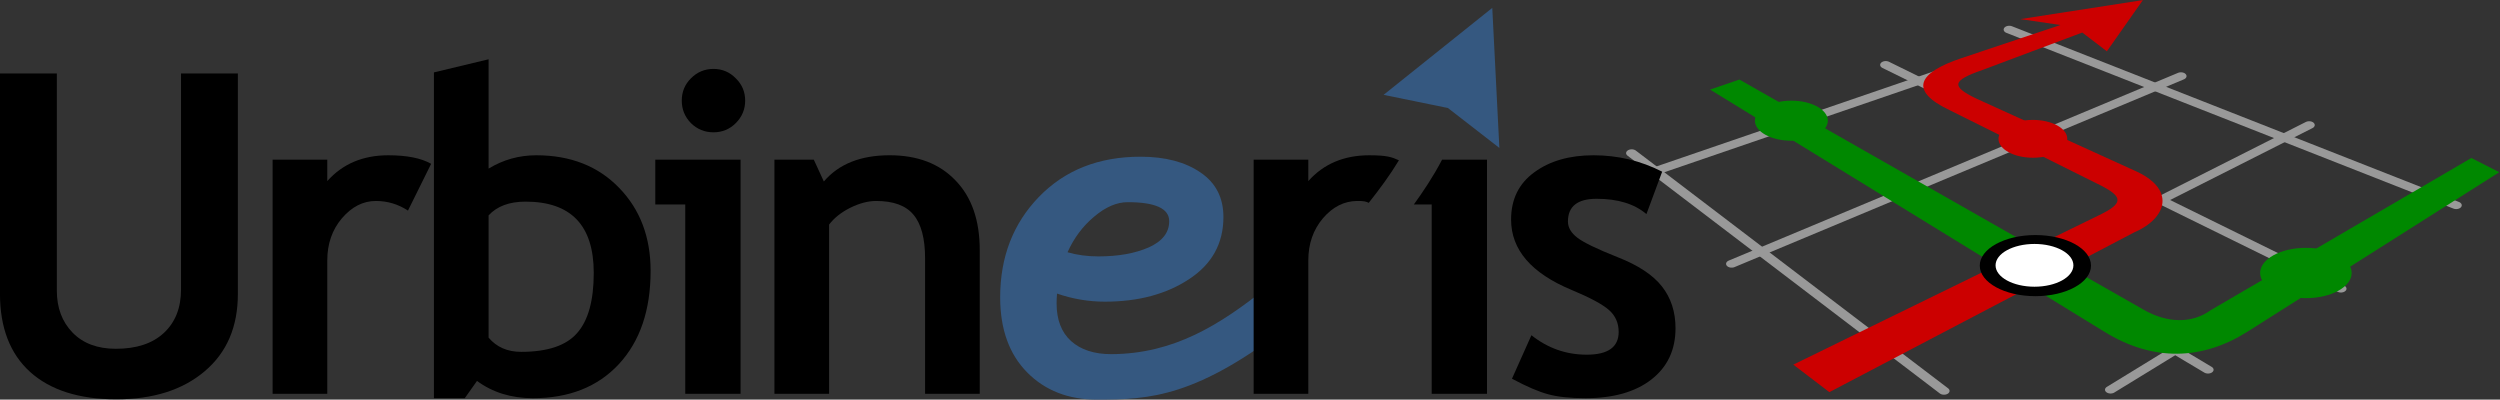 <?xml version="1.0" encoding="UTF-8" standalone="no"?>
<!-- Created with Inkscape (http://www.inkscape.org/) -->

<svg
   xmlns:dc="http://purl.org/dc/elements/1.1/"
   xmlns:cc="http://creativecommons.org/ns#"
   xmlns:rdf="http://www.w3.org/1999/02/22-rdf-syntax-ns#"
   xmlns:svg="http://www.w3.org/2000/svg"
   xmlns="http://www.w3.org/2000/svg"
   xmlns:sodipodi="http://sodipodi.sourceforge.net/DTD/sodipodi-0.dtd"
   xmlns:inkscape="http://www.inkscape.org/namespaces/inkscape"
   width="223.314"
   height="35.696"
   id="svg3270"
   version="1.1"
   inkscape:version="0.47pre4 r22446"
   sodipodi:docname="Nouveau document 9">
  <rect width="100%" height="100%" fill="#333333" stroke="none"/>
  <defs
     id="defs3272">
    <inkscape:perspective
       sodipodi:type="inkscape:persp3d"
       inkscape:vp_x="0 : 526.18109 : 1"
       inkscape:vp_y="0 : 1000 : 0"
       inkscape:vp_z="744.09448 : 526.18109 : 1"
       inkscape:persp3d-origin="372.04724 : 350.78739 : 1"
       id="perspective3278" />
    <inkscape:perspective
       id="perspective3234"
       inkscape:persp3d-origin="0.5 : 0.33333333 : 1"
       inkscape:vp_z="1 : 0.5 : 1"
       inkscape:vp_y="0 : 1000 : 0"
       inkscape:vp_x="0 : 0.5 : 1"
       sodipodi:type="inkscape:persp3d" />
  </defs>
  <sodipodi:namedview
     id="base"
     pagecolor="#ffffff"
     bordercolor="#666666"
     borderopacity="1.0"
     inkscape:pageopacity="0.0"
     inkscape:pageshadow="2"
     inkscape:zoom="0.35"
     inkscape:cx="292.3712"
     inkscape:cy="-182.15204"
     inkscape:document-units="px"
     inkscape:current-layer="layer1"
     showgrid="false"
     inkscape:window-width="1440"
     inkscape:window-height="848"
     inkscape:window-x="0"
     inkscape:window-y="0"
     inkscape:window-maximized="1" />
  <g
     inkscape:label="Calque 1"
     inkscape:groupmode="layer"
     id="layer1"
     transform="translate(-82.629,-314.514)">
    <g
       id="g2997"
       transform="translate(-46.019,-31.872)"
       inkscape:export-filename="/home/laurent/workspace/admin/art/logo/urbineris2_xlarge.png"
       inkscape:export-xdpi="199.18242"
       inkscape:export-ydpi="199.18242">
      <g
         transform="matrix(0.799,0,0,0.545,-36.279,-32.745)"
         id="g4417-1-9">
        <g
           style="fill:#4d4d4d;stroke:#999999;stroke-width:3.33;stroke-linecap:round;stroke-miterlimit:4;stroke-opacity:1;stroke-dasharray:none"
           transform="matrix(0.375,0,0,0.375,313.105,504.528)"
           id="g4301-0-6">
          <path
             style="fill:#4d4d4d;stroke:#999999;stroke-width:1.199;stroke-linecap:round;stroke-linejoin:miter;stroke-miterlimit:4;stroke-opacity:1;stroke-dasharray:none"
             d="m 426.916,714.34 -47.225,23.739"
             id="path4285-0-2"
             transform="matrix(2.777,0,0,2.777,-855.617,-1460.079)"
             sodipodi:nodetypes="cc" />
          <path
             style="fill:#4d4d4d;stroke:#999999;stroke-width:1.199;stroke-linecap:round;stroke-linejoin:miter;stroke-miterlimit:4;stroke-opacity:1;stroke-dasharray:none"
             d="m 439.795,721.285 -48.235,29.547"
             id="path4287-0-9"
             transform="matrix(2.777,0,0,2.777,-855.617,-1460.079)"
             sodipodi:nodetypes="cc" />
          <path
             style="fill:#4d4d4d;stroke:#999999;stroke-width:1.199;stroke-linecap:round;stroke-linejoin:miter;stroke-miterlimit:4;stroke-opacity:1;stroke-dasharray:none"
             d="m 453.558,728.987 -49.119,36.365"
             id="path4289-9-2"
             transform="matrix(2.777,0,0,2.777,-855.617,-1460.079)"
             sodipodi:nodetypes="cc" />
          <path
             style="fill:#4d4d4d;stroke:#999999;stroke-width:1.199;stroke-linecap:round;stroke-linejoin:miter;stroke-miterlimit:4;stroke-opacity:1;stroke-dasharray:none"
             d="m 469.821,736.883 -37.581,33.759"
             id="path4291-8-6"
             transform="matrix(2.777,0,0,2.777,-855.617,-1460.079)"
             sodipodi:nodetypes="cc" />
          <path
             style="fill:#4d4d4d;stroke:#999999;stroke-width:1.199;stroke-linecap:round;stroke-linejoin:miter;stroke-miterlimit:4;stroke-opacity:1;stroke-dasharray:none"
             d="M 421.36,713.961 469.342,741.614"
             id="path4293-9-0"
             transform="matrix(2.777,0,0,2.777,-855.617,-1460.079)"
             sodipodi:nodetypes="cc" />
          <path
             style="fill:#4d4d4d;stroke:#999999;stroke-width:1.199;stroke-linecap:round;stroke-linejoin:miter;stroke-miterlimit:4;stroke-opacity:1;stroke-dasharray:none"
             d="m 408.102,719.517 48.866,35.229"
             id="path4295-1-9"
             transform="matrix(2.777,0,0,2.777,-855.617,-1460.079)"
             sodipodi:nodetypes="cc" />
          <path
             style="fill:#4d4d4d;stroke:#999999;stroke-width:1.199;stroke-linecap:round;stroke-linejoin:miter;stroke-miterlimit:4;stroke-opacity:1;stroke-dasharray:none"
             d="m 395.601,726.335 47.098,41.164"
             id="path4297-3-3"
             transform="matrix(2.777,0,0,2.777,-855.617,-1460.079)"
             sodipodi:nodetypes="cc" />
          <path
             style="fill:#4d4d4d;stroke:#999999;stroke-width:1.199;stroke-linecap:round;stroke-linejoin:miter;stroke-miterlimit:4;stroke-opacity:1;stroke-dasharray:none"
             d="m 380.828,733.407 33.528,37.424"
             id="path4299-3-0"
             transform="matrix(2.777,0,0,2.777,-855.617,-1460.079)"
             sodipodi:nodetypes="cc" />
        </g>
        <g
           id="g4140">
          <path
             style="font-size:medium;font-style:normal;font-variant:normal;font-weight:normal;font-stretch:normal;text-indent:0;text-align:start;text-decoration:none;line-height:normal;letter-spacing:normal;word-spacing:normal;text-transform:none;direction:ltr;block-progression:tb;writing-mode:lr-tb;text-anchor:start;color:#000000;fill:#cc0000;fill-opacity:1;stroke:none;stroke-width:3;marker:none;visibility:visible;display:inline;overflow:visible;enable-background:accumulate;font-family:Adobe Pi Std;-inkscape-font-specification:Adobe Pi Std"
             d="m 445.984,695.667 -13.699,3.118 4.479,0.965 -11.065,5.435 c -4.83,2.369 -5.959,5.304 -1.303,8.535 l 16.906,12.346 c 2.396,1.816 2.58,2.886 -0.163,4.821 l -34.236,24.529 4.03,4.509 34.017,-26.139 c 3.769,-2.352 4.823,-7.224 -0.033,-10.261 l -17.525,-11.694 c -2.883,-2.029 -2.762,-2.974 0.684,-4.723 l 11.131,-6.122 2.752,3.076 4.024,-8.394 z"
             id="path4311-4-5"
             sodipodi:nodetypes="cccccccccccccccc" />
          <path
             sodipodi:type="arc"
             style="fill:#cc0000;fill-opacity:1;stroke:none"
             id="path5148-1-48-9"
             sodipodi:cx="509.375"
             sodipodi:cy="761.64789"
             sodipodi:rx="8.3035717"
             sodipodi:ry="4.8214288"
             d="m 517.679,761.648 c 0,2.663 -3.718,4.821 -8.304,4.821 -4.586,0 -8.304,-2.159 -8.304,-4.821 0,-2.663 3.718,-4.821 8.304,-4.821 4.586,0 8.304,2.159 8.304,4.821 z"
             transform="matrix(0.463,0,0,0.643,197.846,228.666)" />
        </g>
        <g
           id="g4135">
          <path
             style="font-size:medium;font-style:normal;font-variant:normal;font-weight:normal;font-stretch:normal;text-indent:0;text-align:start;text-decoration:none;line-height:normal;letter-spacing:normal;word-spacing:normal;text-transform:none;direction:ltr;block-progression:tb;writing-mode:lr-tb;text-anchor:start;color:#000000;fill:#008800;fill-opacity:1;stroke:none;stroke-width:5.5;marker:none;visibility:visible;display:inline;overflow:visible;enable-background:accumulate;font-family:Adobe Pi Std;-inkscape-font-specification:Adobe Pi Std"
             d="m 397.602,710.338 44.049,39.662 c 5.497,4.986 10.997,4.683 16.042,8.2e-4 l 28.134,-26.123 -3.12,-2.329 -29.167,24.964 c -2.004,2.136 -4.771,2.207 -7.539,-0.154 l -45.125,-37.668 -3.275,1.645 z"
             id="path5142-4-4"
             sodipodi:nodetypes="ccccccccc" />
          <path
             sodipodi:type="arc"
             style="fill:#008800;fill-opacity:1;stroke:none"
             id="path5148-1-4-0-3"
             sodipodi:cx="509.375"
             sodipodi:cy="761.64789"
             sodipodi:rx="8.3035717"
             sodipodi:ry="4.8214288"
             d="m 517.679,761.648 c 0,2.663 -3.718,4.821 -8.304,4.821 -4.586,0 -8.304,-2.159 -8.304,-4.821 0,-2.663 3.718,-4.821 8.304,-4.821 4.586,0 8.304,2.159 8.304,4.821 z"
             transform="matrix(0.616,0,0,0.855,150.433,89.189)" />
          <path
             sodipodi:type="arc"
             style="fill:#008800;fill-opacity:1;stroke:none"
             id="path5148-1-4-4-6-0"
             sodipodi:cx="509.375"
             sodipodi:cy="761.64789"
             sodipodi:rx="8.3035717"
             sodipodi:ry="4.8214288"
             d="m 517.679,761.648 c 0,2.663 -3.718,4.821 -8.304,4.821 -4.586,0 -8.304,-2.159 -8.304,-4.821 0,-2.663 3.718,-4.821 8.304,-4.821 4.586,0 8.304,2.159 8.304,4.821 z"
             transform="matrix(0.491,0,0,0.681,156.583,196.754)" />
        </g>
        <g
           id="g4131">
          <path
             sodipodi:type="arc"
             style="fill:#000000;fill-opacity:1;stroke:none"
             id="path5148-9-3"
             sodipodi:cx="509.375"
             sodipodi:cy="761.64789"
             sodipodi:rx="8.3035717"
             sodipodi:ry="4.8214288"
             d="m 517.679,761.648 c 0,2.663 -3.718,4.821 -8.304,4.821 -4.586,0 -8.304,-2.159 -8.304,-4.821 0,-2.663 3.718,-4.821 8.304,-4.821 4.586,0 8.304,2.159 8.304,4.821 z"
             transform="matrix(0.749,0,0,1.039,52.445,-52.165)" />
          <path
             sodipodi:type="arc"
             style="fill:#ffffff;fill-opacity:1;stroke:none"
             id="path5148-9-3-5"
             sodipodi:cx="509.375"
             sodipodi:cy="761.64789"
             sodipodi:rx="8.3035717"
             sodipodi:ry="4.8214288"
             d="m 517.679,761.648 c 0,2.663 -3.718,4.821 -8.304,4.821 -4.586,0 -8.304,-2.159 -8.304,-4.821 0,-2.663 3.718,-4.821 8.304,-4.821 4.586,0 8.304,2.159 8.304,4.821 z"
             transform="matrix(0.524,0,0,0.727,166.953,185.423)" />
        </g>
      </g>
      <g
         id="g3909-8"
         transform="translate(-36.711,146.483)">
        <path
           style="font-size:40px;font-style:normal;font-variant:normal;font-weight:normal;font-stretch:normal;fill:#000000;fill-opacity:1;stroke:none;font-family:Trebuchet MS;-inkscape-font-specification:Trebuchet MS"
           id="path3547-3-1"
           d="m 165.358,206.468 5.078,0 0,19.395 c -10e-6,1.536 0.469,2.786 1.406,3.75 0.937,0.964 2.227,1.445 3.867,1.445 1.836,0 3.262,-0.469 4.277,-1.406 1.029,-0.951 1.543,-2.246 1.543,-3.887 l 0,-19.297 5.078,0 0,19.688 c -3e-5,2.943 -0.99,5.247 -2.969,6.914 -1.966,1.667 -4.596,2.5 -7.891,2.5 -3.32,0 -5.885,-0.814 -7.695,-2.441 -1.797,-1.628 -2.695,-3.958 -2.695,-6.992 l 0,-19.668" />
        <path
           style="font-size:40px;font-style:normal;font-variant:normal;font-weight:normal;font-stretch:normal;fill:#000000;fill-opacity:1;stroke:none;font-family:Trebuchet MS;-inkscape-font-specification:Trebuchet MS"
           id="path3549-7-7"
           d="m 201.8,218.714 c -0.872,-0.573 -1.829,-0.859 -2.871,-0.859 -1.133,2e-5 -2.142,0.514 -3.027,1.543 -0.872,1.029 -1.309,2.285 -1.309,3.77 l 0,11.914 -4.883,0 0,-20.918 4.883,0 0,1.914 c 1.367,-1.536 3.184,-2.305 5.449,-2.305 1.667,2e-5 2.943,0.254 3.828,0.762 l -2.07,4.18" />
        <path
           style="font-size:40px;font-style:normal;font-variant:normal;font-weight:normal;font-stretch:normal;fill:#000000;fill-opacity:1;stroke:none;font-family:Trebuchet MS;-inkscape-font-specification:Trebuchet MS"
           id="path3551-4-6"
           d="m 207.968,233.929 -1.094,1.543 -2.754,0 0,-29.102 4.883,-1.172 0,9.766 c 1.302,-0.794 2.721,-1.191 4.258,-1.191 3.06,2e-5 5.527,0.97 7.402,2.91 1.875,1.927 2.812,4.401 2.812,7.422 -2e-5,3.503 -0.944,6.276 -2.832,8.32 -1.888,2.031 -4.447,3.047 -7.676,3.047 -1.94,0 -3.607,-0.514 -5,-1.543 m 1.035,-14.785 0,10.918 c 0.716,0.846 1.686,1.27 2.91,1.27 2.357,0 4.023,-0.56 5,-1.68 0.99,-1.12 1.484,-2.91 1.484,-5.371 -1e-5,-4.245 -2.031,-6.367 -6.094,-6.367 -1.445,1e-5 -2.546,0.41 -3.301,1.23" />
        <path
           style="font-size:40px;font-style:normal;font-variant:normal;font-weight:normal;font-stretch:normal;fill:#000000;fill-opacity:1;stroke:none;font-family:Trebuchet MS;-inkscape-font-specification:Trebuchet MS"
           id="path3553-5-2"
           d="m 229.09,206.058 c 0.781,3e-5 1.445,0.28 1.992,0.84 0.56,0.547 0.84,1.211 0.84,1.992 -1e-5,0.781 -0.28,1.452 -0.84,2.012 -0.547,0.547 -1.211,0.82 -1.992,0.82 -0.781,2e-5 -1.452,-0.273 -2.012,-0.82 -0.547,-0.56 -0.82,-1.23 -0.82,-2.012 -1e-5,-0.781 0.273,-1.445 0.82,-1.992 0.56,-0.56 1.23,-0.84 2.012,-0.84 m -2.52,29.023 0,-16.914 -2.676,0 0,-4.004 7.617,0 0,20.918 -4.941,0" />
        <path
           style="font-size:40px;font-style:normal;font-variant:normal;font-weight:normal;font-stretch:normal;fill:#000000;fill-opacity:1;stroke:none;font-family:Trebuchet MS;-inkscape-font-specification:Trebuchet MS"
           id="path3555-5-0"
           d="m 247.993,235.081 0,-12.09 c -2e-5,-1.784 -0.345,-3.086 -1.035,-3.906 -0.677,-0.82 -1.79,-1.23 -3.34,-1.23 -0.716,2e-5 -1.484,0.202 -2.305,0.605 -0.807,0.404 -1.439,0.905 -1.895,1.504 l 0,15.117 -4.883,0 0,-20.918 3.516,0 0.898,1.953 c 1.328,-1.562 3.288,-2.344 5.879,-2.344 2.487,2e-5 4.447,0.749 5.879,2.246 1.445,1.484 2.168,3.561 2.168,6.23 l 0,12.832 -4.883,0" />
        <path
           sodipodi:nodetypes="cscsccssssscscsccscsscc"
           id="path3557-7-0"
           style="font-size:40px;font-style:italic;font-variant:normal;font-weight:normal;font-stretch:normal;fill:#355880;fill-opacity:1;stroke:none;font-family:Trebuchet MS;-inkscape-font-specification:Adobe Pi Std Italic"
           d="m 259.779,226.127 c -0.026,0.339 -0.039,0.632 -0.039,0.879 -1e-5,1.458 0.43,2.578 1.289,3.359 0.872,0.781 2.077,1.179 3.613,1.172 5.621,-0.026 9.713,-2.66 13.748,-5.849 l 2.401,3.053 c -8.496,6.68 -12.754,6.851 -17.419,6.859 -2.578,0.004 -4.668,-0.814 -6.27,-2.441 -1.602,-1.628 -2.402,-3.861 -2.402,-6.699 -1e-5,-3.594 1.152,-6.582 3.457,-8.965 2.318,-2.396 5.345,-3.594 9.082,-3.594 2.2,2e-5 3.984,0.469 5.352,1.406 1.367,0.924 2.051,2.253 2.051,3.984 -2e-5,2.357 -1.022,4.206 -3.066,5.547 -2.031,1.341 -4.538,2.012 -7.52,2.012 -1.458,1e-5 -2.884,-0.241 -4.277,-0.723 m 0.938,-3.691 c 0.846,0.247 1.764,0.371 2.754,0.371 1.771,1e-5 3.268,-0.267 4.492,-0.801 1.224,-0.547 1.836,-1.328 1.836,-2.344 -10e-6,-1.133 -1.237,-1.699 -3.711,-1.699 -0.977,2e-5 -1.973,0.43 -2.988,1.289 -1.016,0.846 -1.81,1.908 -2.383,3.184" />
        <path
           style="font-size:40px;font-style:normal;font-variant:normal;font-weight:normal;font-stretch:normal;fill:#000000;fill-opacity:1;stroke:none;font-family:Trebuchet MS;-inkscape-font-specification:Trebuchet MS"
           sodipodi:nodetypes="cscccccccscc"
           id="path3559-4-8"
           d="m 287.623,218.022 c -0.225,-0.104 -0.379,-0.179 -1.063,-0.167 -1.133,0.018 -2.142,0.514 -3.027,1.543 -0.872,1.029 -1.309,2.285 -1.309,3.77 l 0,11.914 -4.883,0 0,-20.918 4.883,0 0,1.914 c 1.367,-1.536 3.184,-2.305 5.449,-2.305 1.577,2e-5 2.028,0.165 2.645,0.449 -0.795,1.319 -1.723,2.57 -2.695,3.8 z" />
        <path
           style="font-size:40px;font-style:normal;font-variant:normal;font-weight:normal;font-stretch:normal;fill:#000000;fill-opacity:1;stroke:none;font-family:Trebuchet MS;-inkscape-font-specification:Trebuchet MS"
           sodipodi:nodetypes="ccccccc"
           id="path3561-9-3"
           d="m 293.246,235.081 0,-16.914 -1.593,0 c 0.797,-1.107 1.707,-2.442 2.522,-4.004 l 4.012,0 0,20.918 -4.941,0" />
        <path
           style="font-size:40px;font-style:normal;font-variant:normal;font-weight:normal;font-stretch:normal;fill:#000000;fill-opacity:1;stroke:none;font-family:Trebuchet MS;-inkscape-font-specification:Trebuchet MS"
           id="path3563-1-9"
           d="m 300.416,233.734 1.738,-3.887 c 1.458,1.159 3.105,1.738 4.941,1.738 1.901,1e-5 2.852,-0.677 2.852,-2.031 -10e-6,-0.794 -0.286,-1.445 -0.859,-1.953 -0.573,-0.508 -1.686,-1.107 -3.34,-1.797 -3.607,-1.497 -5.41,-3.594 -5.41,-6.289 0,-1.81 0.69,-3.216 2.07,-4.219 1.38,-1.016 3.145,-1.523 5.293,-1.523 2.174,2e-5 4.219,0.488 6.133,1.465 l -1.406,3.789 c -1.068,-0.911 -2.552,-1.367 -4.453,-1.367 -1.706,2e-5 -2.559,0.677 -2.559,2.031 0,0.534 0.28,1.016 0.84,1.445 0.56,0.43 1.758,1.009 3.594,1.738 1.836,0.716 3.158,1.589 3.965,2.617 0.807,1.029 1.211,2.272 1.211,3.73 -2e-5,1.94 -0.723,3.47 -2.168,4.59 -1.432,1.107 -3.385,1.66 -5.859,1.66 -1.393,0 -2.513,-0.117 -3.359,-0.352 -0.833,-0.221 -1.908,-0.684 -3.223,-1.387" />
        <path
           style="fill:#355880;fill-opacity:1;stroke:none"
           d="m 298.657,200.608 -9.706,7.767 5.744,1.176 4.596,3.565 -0.634,-12.508 z"
           id="path2952-6-5-6-0-8"
           inkscape:export-filename="/home/laurent/workspace/bzorg-admin/art/logo/mecatran.png"
           inkscape:export-xdpi="200.62129"
           inkscape:export-ydpi="200.62129" />
      </g>
    </g>
  </g>
</svg>
